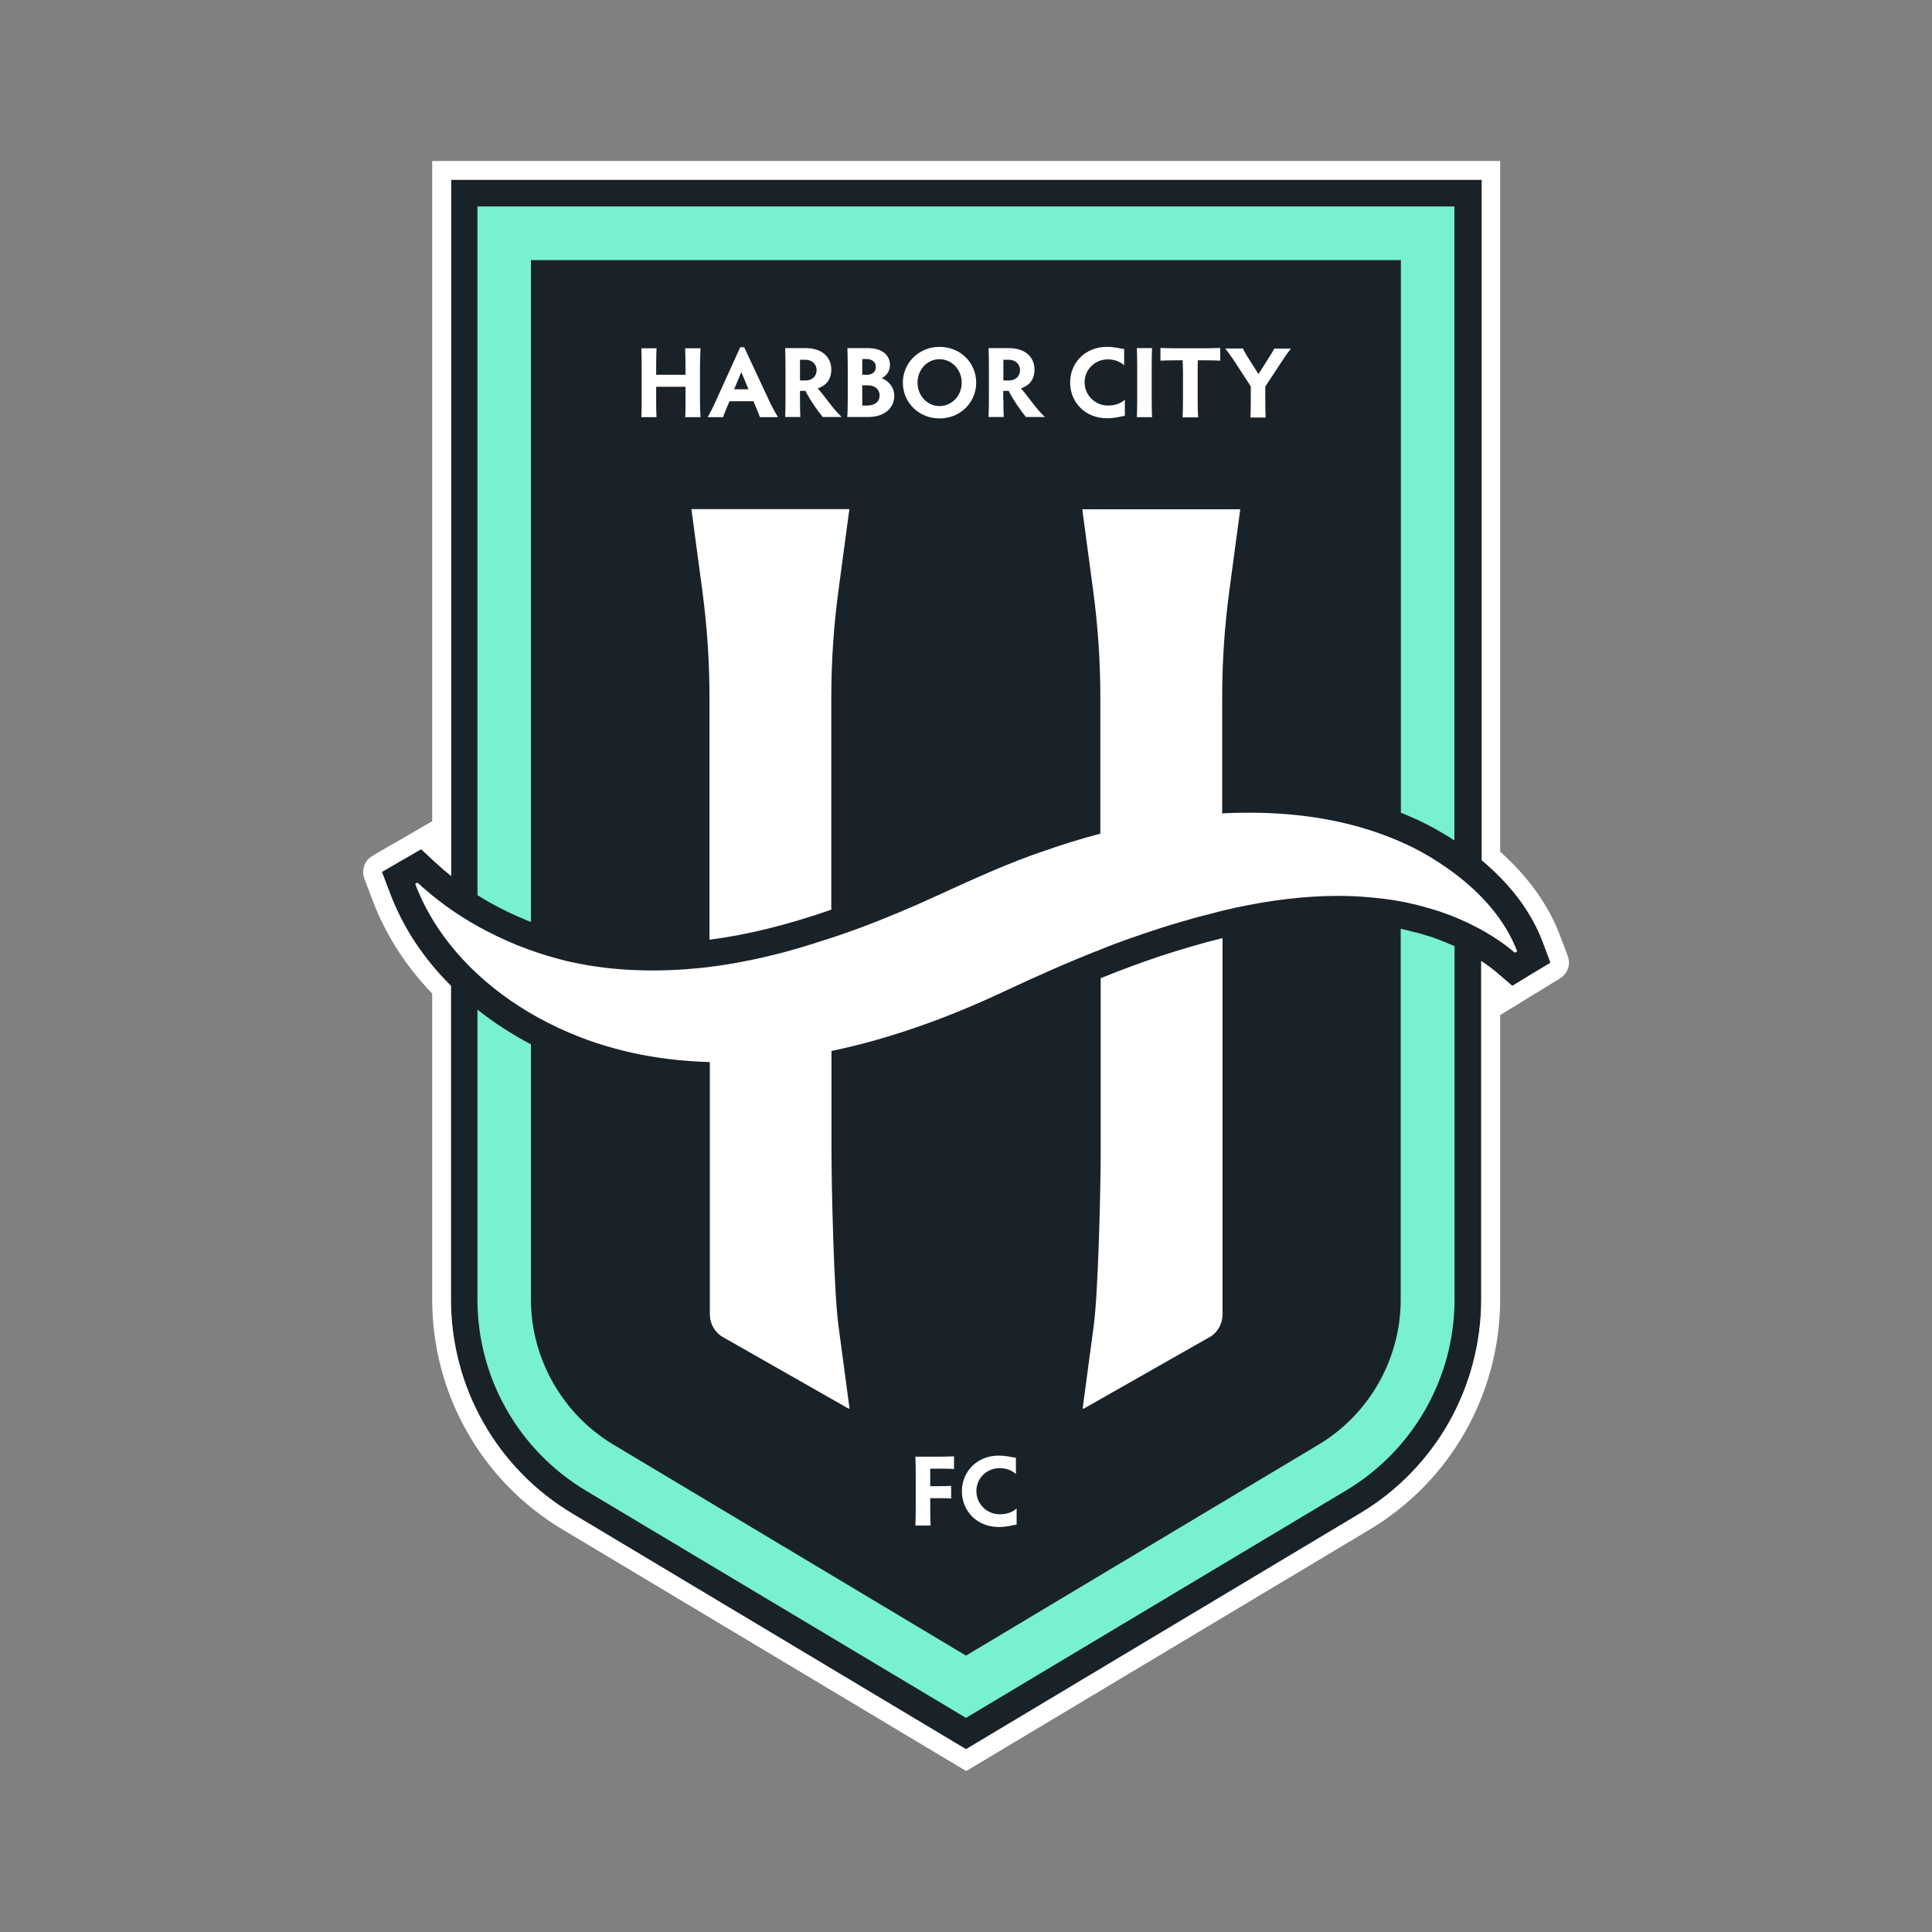 <svg xmlns="http://www.w3.org/2000/svg" xmlns:xlink="http://www.w3.org/1999/xlink" id="Layer_1" x="0px" y="0px" viewBox="0 0 1080 1080" style="enable-background:new 0 0 1080 1080;" xml:space="preserve"><rect x="0" y="0" width="1080" height="1080" fill="#808080" stroke="none"/><style type="text/css">	.st0{fill:#1A2229;}	.st1{fill:#78F0D2;}	.st2{fill:#FFFFFF;}</style><g>	<path class="st0" d="M866.6,538.1l-10.6,6.5l-1.3,0.8l-9.3,5.7l-8.3-7.1c-2.8-2.4-5.7-4.6-9.1-6.8v189.3c0,24-6.3,47.8-18.1,68.7  c-11.9,20.9-29,38.5-49.7,50.8L547.7,973.2l-7.7,4.6l-7.7-4.6L319.8,846c-20.6-12.3-37.8-29.9-49.6-50.8  c-11.9-20.9-18.1-44.7-18.1-68.7V551.1c-15.5-15.4-26.9-32.8-34.1-51.8l-4.5-11.9l11-6.4l1.3-0.7l9.6-5.6l8.1,7.5  c2.8,2.6,5.7,5.1,8.7,7.5V100.5h576.1v380.4c16.3,13.6,27.8,29,34.1,45.7L866.6,538.1z"></path>	<path class="st1" d="M811.7,528.3l-2.3-1c-0.7-0.3-1.3-0.6-2-0.8l-0.6-0.2c-0.6-0.2-1.1-0.5-1.7-0.7l-0.1,0l-0.1-0.1  c-1.6-0.6-3.1-1.1-4.4-1.6c-0.7-0.2-1.5-0.5-2.2-0.7l-0.1,0l-0.1,0c-1.3-0.4-2.7-0.9-4.5-1.4l-0.4-0.1c-0.6-0.2-1.2-0.4-1.9-0.5  h-0.1l-0.1,0c-1.3-0.4-2.8-0.7-4.6-1.2c-1.2-0.3-2.3-0.5-3.5-0.8v207.4c0,33-17.6,64.1-46,81L540,925.5l-197.2-118  c-28.3-17-46-48-46-81V583.8c-10.8-5.7-20.8-12.2-29.9-19.4v162.1c0,43.7,23,84.2,60.5,106.7L540,960.3l212.6-127.2  c37.5-22.5,60.5-63,60.5-106.7V528.9C812.6,528.7,812.2,528.5,811.7,528.3z M266.9,115.4v385c2.3,1.5,4.8,2.9,7.2,4.3  c6.3,3.5,13.1,6.8,20.2,9.7c0.8,0.3,1.6,0.6,2.5,1v-370h486.3v308.9c2.2,0.9,4.4,1.8,6.6,2.8c2.5,1.1,4.9,2.2,7.2,3.4  c3.6,1.8,7.2,3.8,10.5,5.8c1.9,1.1,3.8,2.3,5.6,3.5V115.4H266.9z"></path>	<g>		<path class="st2" d="M474.8,284.6l-6.2,46.3c-2.6,19.6-3.9,39.2-3.9,59v118.6c-24.4,8.5-46.9,14.1-68.1,16.8V389.9   c0-19.7-1.3-39.4-3.9-59l-6.2-46.3H474.8z"></path>		<path class="st2" d="M848.1,531.8l-1.3,0.8c-5.3-4.6-11.1-8.5-17-11.9c-2.4-1.4-4.8-2.6-7.2-3.8c-1.6-0.8-3.2-1.6-4.9-2.3   c-0.8-0.4-1.6-0.7-2.5-1.1c-0.8-0.3-1.5-0.7-2.3-1c-0.9-0.3-1.8-0.7-2.6-1c-1.7-0.6-3.3-1.2-5-1.8c-0.8-0.3-1.7-0.6-2.5-0.8   c-1.7-0.5-3.4-1.1-5.1-1.5c-0.9-0.3-1.7-0.5-2.5-0.7c-1.7-0.5-3.4-0.9-5.1-1.3c-5.3-1.3-10.6-2.2-16-2.9c-2.5-0.3-5-0.6-7.5-0.8   c-6.1-0.6-12.3-0.9-18.6-0.9c-18.9,0-38.1,2.5-56.8,6.5c-2.2,0.5-4.4,1-6.6,1.5c-0.4,0.1-0.8,0.2-1.2,0.3c-1.3,0.3-2.6,0.6-3.9,1   c-1,0.3-2,0.5-3.1,0.8c-1.3,0.4-2.7,0.7-4,1c-1.4,0.4-2.8,0.7-4.1,1.1c-0.1,0-0.2,0.1-0.4,0.1c-1.4,0.4-2.8,0.8-4.1,1.2   c-0.9,0.3-1.7,0.5-2.5,0.7c-1.2,0.3-2.3,0.7-3.4,1c-1.7,0.5-3.4,1-5,1.5c-3.3,1-6.6,2.1-9.9,3.2c-1.9,0.6-3.7,1.2-5.6,1.9   c-1.2,0.4-2.5,0.8-3.7,1.3c-1.4,0.4-2.7,0.9-4.1,1.4c-0.3,0.1-0.5,0.2-0.8,0.3c-2.2,0.8-4.4,1.6-6.6,2.4c0,0-0.1,0-0.1,0.1   c-2.3,0.8-4.5,1.7-6.7,2.6c-18.4,7.2-36.6,15.3-54.5,23.7c-30.5,14.3-62.6,26.1-96.1,33.1v55.7c0,19.7,1.3,78.3,3.9,97.9l6.2,46.3   h-0.6l-70.1-39.9l0,0c-4.6-2.6-7.4-7.5-7.4-12.8v-141c-14.8-0.4-29.6-2.1-44-5.3c-3.1-0.7-6.2-1.5-9.2-2.3   c-4.6-1.3-9.1-2.6-13.6-4.2c-8.2-2.9-16.2-6.3-24-10.3c-14.1-7.2-27.3-16.2-38.9-26.9c-15.2-14.1-27.6-31-35-50.6l1.3-0.7   c10.5,9.7,21.7,17.7,33.7,24.4c7,3.9,14.3,7.4,21.9,10.5c3.9,1.6,7.8,3,11.7,4.3c1.6,0.5,3.1,1,4.7,1.5c0.2,0.1,0.4,0.1,0.6,0.2   c2.1,0.6,4.3,1.2,6.4,1.8c1.6,0.4,3.1,0.8,4.7,1.2c1.6,0.4,3.2,0.7,4.7,1c1.2,0.2,2.4,0.5,3.6,0.7c2.4,0.5,4.8,0.9,7.1,1.2   c1.2,0.2,2.4,0.3,3.6,0.5c0,0,0,0,0,0c3.2,0.4,6.4,0.8,9.5,1c0,0,0,0,0,0c3.2,0.3,6.5,0.5,9.7,0.6c3.1,0.1,6.3,0.2,9.4,0.2   c8.5,0,17.1-0.4,25.7-1.3c2.1-0.2,4.2-0.4,6.3-0.7v0c6.4-0.8,12.9-1.8,19.3-3.1h0c6.4-1.2,12.8-2.7,19.2-4.3   c1.1-0.3,2.3-0.6,3.4-0.9c0.5-0.1,1-0.2,1.4-0.4c1.2-0.3,2.4-0.7,3.6-1c1.4-0.4,2.8-0.8,4.2-1.2c1.4-0.4,2.8-0.8,4.2-1.3   c1.4-0.4,2.8-0.8,4.2-1.3c2.8-0.9,5.6-1.8,8.4-2.7c2.2-0.7,4.4-1.5,6.6-2.2c3.3-1.2,6.6-2.3,9.8-3.5c14.7-5.5,29.1-11.6,43-18   c19-8.7,40.1-18.4,59.9-25c10.2-3.6,20.7-6.8,31.2-9.6v-76c0-19.7-1.3-39.4-3.9-59l-6.2-46.3h88.3l-6.2,46.3   c-2.6,19.6-3.9,39.2-3.9,59v64.7c5-0.3,10.1-0.4,15.1-0.4c25.7,0,51.7,3.6,75.6,12.6c1,0.4,1.9,0.7,2.9,1.1   c2.2,0.9,4.5,1.8,6.7,2.8c2.2,1,4.4,2,6.6,3.1c3.2,1.6,6.4,3.4,9.6,5.3c3.1,1.9,6.2,3.9,9.2,6c1.3,1,2.7,1.9,4,2.9   C828,499.4,841.4,514.1,848.1,531.8z"></path>		<path class="st2" d="M683.4,524.4v210.4c0,5.3-2.8,10.2-7.4,12.8l-0.1,0l-70,39.8h-0.7l6.2-46.3c2.6-19.5,3.9-78.2,3.9-97.9v-96.4   c10.4-4.2,21.3-8.3,32.3-12C660.1,530.7,672,527.2,683.4,524.4z"></path>	</g>	<path class="st2" d="M876.4,534.4l-4.4-11.6c-6.5-17-17.7-32.7-33.4-46.7V90h-597v369.1l-4.9,2.8l-11,6.4h0l-5.2,3l-1.3,0.7  l-11,6.4c-3.3,1.9-5.2,5.4-5.2,9.1c0,1.2,0.2,2.5,0.7,3.7l4.5,11.9c7.2,19.1,18.4,36.7,33.4,52.3v171.1c0,25.9,6.7,51.4,19.5,73.9  c12.7,22.5,31.2,41.4,53.4,54.6L527,982.2l7.7,4.6l5.4,3.2l5.4-3.2l7.7-4.6L765.7,855c22.2-13.3,40.7-32.2,53.4-54.7  c12.7-22.5,19.5-48,19.5-73.9v-159l5.8-3.5l6.5-4l9.3-5.7l1.3-0.8l10.6-6.5c3.2-2,5-5.4,5-8.9C877,536.9,876.8,535.6,876.4,534.4z   M856,544.6l-1.3,0.8l-9.3,5.7l-8.3-7.1c-2.8-2.4-5.7-4.6-9.1-6.8v189.3c0,24-6.3,47.8-18.1,68.7c-11.9,20.9-29,38.5-49.7,50.8  L547.7,973.2l-7.7,4.6l-7.7-4.6L319.8,846c-20.6-12.3-37.8-29.9-49.6-50.8c-11.9-20.9-18.1-44.7-18.1-68.7V551.1  c-15.5-15.4-26.9-32.8-34.1-51.8l-4.5-11.9l11-6.4l1.3-0.7l9.6-5.6l8.1,7.5c2.8,2.6,5.7,5.1,8.7,7.5V100.5h576.1v380.4  c16.3,13.6,27.8,29,34.1,45.7l4.4,11.6L856,544.6z"></path>	<g>		<path class="st2" d="M358.5,233.2c0.1-1.6,0.2-5.2,0.2-8.1v-20.3c0-4-0.1-8.5-0.2-10.1h8.5c-0.1,1.5-0.2,6.1-0.2,10.1v4.7h16.4   v-4.7c0-3.2-0.1-7.7-0.2-10.1h8.6c-0.1,2.5-0.3,7-0.3,10.1v20.3c0,2.9,0.2,6.5,0.3,8.1h-8.6c0.2-1.6,0.2-5.2,0.2-8.1v-8.9h-16.4   v8.9c0,2.9,0.1,6.5,0.2,8.1H358.5z"></path>		<path class="st2" d="M424.8,233.2c-0.4-1.3-1.2-3.1-1.9-4.8l-1.7-4.1h-13.4l-1.7,4c-0.8,2-1.4,3.4-1.9,4.9h-8.6   c1.4-2.5,2.9-5.3,4.3-8.5l13.9-30.6h2.2l14.3,30.6c1.5,3.2,3.2,6.2,4.6,8.5H424.8z M414.4,208l-4,9.6h8L414.4,208z"></path>		<path class="st2" d="M447.2,223.2c0,3.8,0.1,8.2,0.2,9.9h-8.5c0.1-1.7,0.2-6.1,0.2-9.9v-18.5c0-3.8-0.1-8.4-0.2-10.1h11.5   c9.2,0,14.3,5.1,14.3,12c0,6.1-3.5,9.2-7.6,10.5c4.4,4.9,8.6,11.6,13.4,16h-10.6c-2.5-3-7.4-9.9-9.7-14.7   c-0.4,0.1-0.7,0.1-1.1,0.1h-1.9V223.2z M447.2,212.7h3.1c3.7,0,6.2-2.4,6.2-5.8c0-3-2.2-5.8-6.5-5.8h-2.8V212.7z"></path>		<path class="st2" d="M473.6,233.2c0.2-1.7,0.3-6.2,0.3-10.1v-17c0-3.9-0.1-9.8-0.2-11.5h11.4c9,0,12.4,4.8,12.4,9.3   c0,3.6-2,6.3-4.7,7.5c3.5,1.3,7.1,4.7,7.1,9.9c0,6.3-4.9,11.8-14.6,11.8H473.6z M482,209.5h2.8c2.7,0,4.8-1.6,4.8-4.4   c0-2.8-2.2-4.4-5.3-4.4H482V209.5z M482,226.7h2.7c4.2,0,7-2,7-5.6c0-3.6-2.8-5.7-6.6-5.7H482V226.7z"></path>		<path class="st2" d="M525.2,193.9c11.7,0,20.5,8.9,20.5,20c0,11-8.8,20-20.5,20c-11.6,0-20.5-8.9-20.5-20   C504.7,202.9,513.6,193.9,525.2,193.9z M525.2,227c6.9,0,12.4-5.8,12.4-13.1c0-7.2-5.5-13.1-12.4-13.1c-6.9,0-12.3,5.8-12.3,13.1   C512.9,221.1,518.3,227,525.2,227z"></path>		<path class="st2" d="M560.9,223.2c0,3.8,0.1,8.2,0.2,9.9h-8.5c0.1-1.7,0.2-6.1,0.2-9.9v-18.5c0-3.8-0.1-8.4-0.2-10.1H564   c9.2,0,14.3,5.1,14.3,12c0,6.1-3.5,9.2-7.6,10.5c4.4,4.9,8.6,11.6,13.4,16h-10.6c-2.5-3-7.4-9.9-9.7-14.7   c-0.4,0.1-0.7,0.1-1.1,0.1h-1.9V223.2z M560.9,212.7h3.1c3.7,0,6.2-2.4,6.2-5.8c0-3-2.2-5.8-6.5-5.8h-2.8V212.7z"></path>		<path class="st2" d="M628.8,232.4c-3.3,0.6-5.3,1.4-10.1,1.4c-12,0-20.5-8.9-20.5-20c0-11,8.5-19.9,20.5-19.9   c4.9,0,6.9,0.9,9.7,1.2v9.1c-2.4-2.2-5.6-3.3-9.1-3.3c-7.3,0-13,5.7-13,12.8c0,7.1,5.7,13,13.1,13c3.6,0,7-1,9.4-3.3V232.4z"></path>		<path class="st2" d="M643.8,223.1c0,3.8,0.1,8.3,0.2,10.1h-8.5c0.1-1.7,0.2-6.2,0.2-10.1v-18.4c0-3.8-0.1-8.4-0.2-10.1h8.5   c-0.1,1.7-0.2,6.2-0.2,10.1V223.1z"></path>		<path class="st2" d="M672.1,194.7c3.9,0,8.3-0.1,10-0.2v7.1c-1.7-0.1-6.1-0.2-10-0.2h-2.5c-0.1,2.1-0.1,4.9-0.1,7.2v14.6   c0,3.8,0.1,8.3,0.3,10.1h-8.7c0.1-1.7,0.2-6.2,0.2-10.1v-14.6c0-2.3-0.1-5.1-0.2-7.2h-2.5c-3.8,0-8.2,0.1-9.9,0.2v-7.1   c1.7,0.1,6.1,0.2,9.9,0.2H672.1z"></path>		<path class="st2" d="M699,233.2c0.1-1.7,0.2-5.1,0.2-8.9V216l-9.1-14c-2-3-3.5-5.1-5.2-7.2h9.9c0.8,1.8,1.5,2.9,2.6,4.7l6.1,9.6   l5.9-9.3c1.2-1.9,2-3.1,2.9-4.9h9.3c-1.8,2.2-3.8,5.2-5.7,8.1l-8.6,13.1v8.4c0,3.8,0.1,7.2,0.2,8.9H699z"></path>	</g>	<g>		<path class="st2" d="M511.7,852.9c0.1-1.7,0.2-6.2,0.2-10.1v-18.4c0-3.9-0.1-8.4-0.2-10.1h12.2c3.8,0,7.7-0.1,9.4-0.2v7.1   c-1.7-0.2-5.6-0.2-9.4-0.2H520v9.8h3.3c3.7,0,6.7-0.1,8.4-0.2v7.1c-1.7-0.2-4.7-0.2-8.4-0.2H520v5.2c0,3.8,0.1,8.3,0.2,10.1H511.7   z"></path>		<path class="st2" d="M568.3,852.2c-3.3,0.6-5.3,1.4-10.1,1.4c-12,0-20.5-8.9-20.5-20c0-11,8.5-19.9,20.5-19.9   c4.9,0,6.9,0.9,9.7,1.2v9.1c-2.4-2.2-5.6-3.3-9.1-3.3c-7.3,0-13,5.7-13,12.8c0,7.1,5.7,13,13.1,13c3.6,0,7-1,9.4-3.3V852.2z"></path>	</g></g></svg>